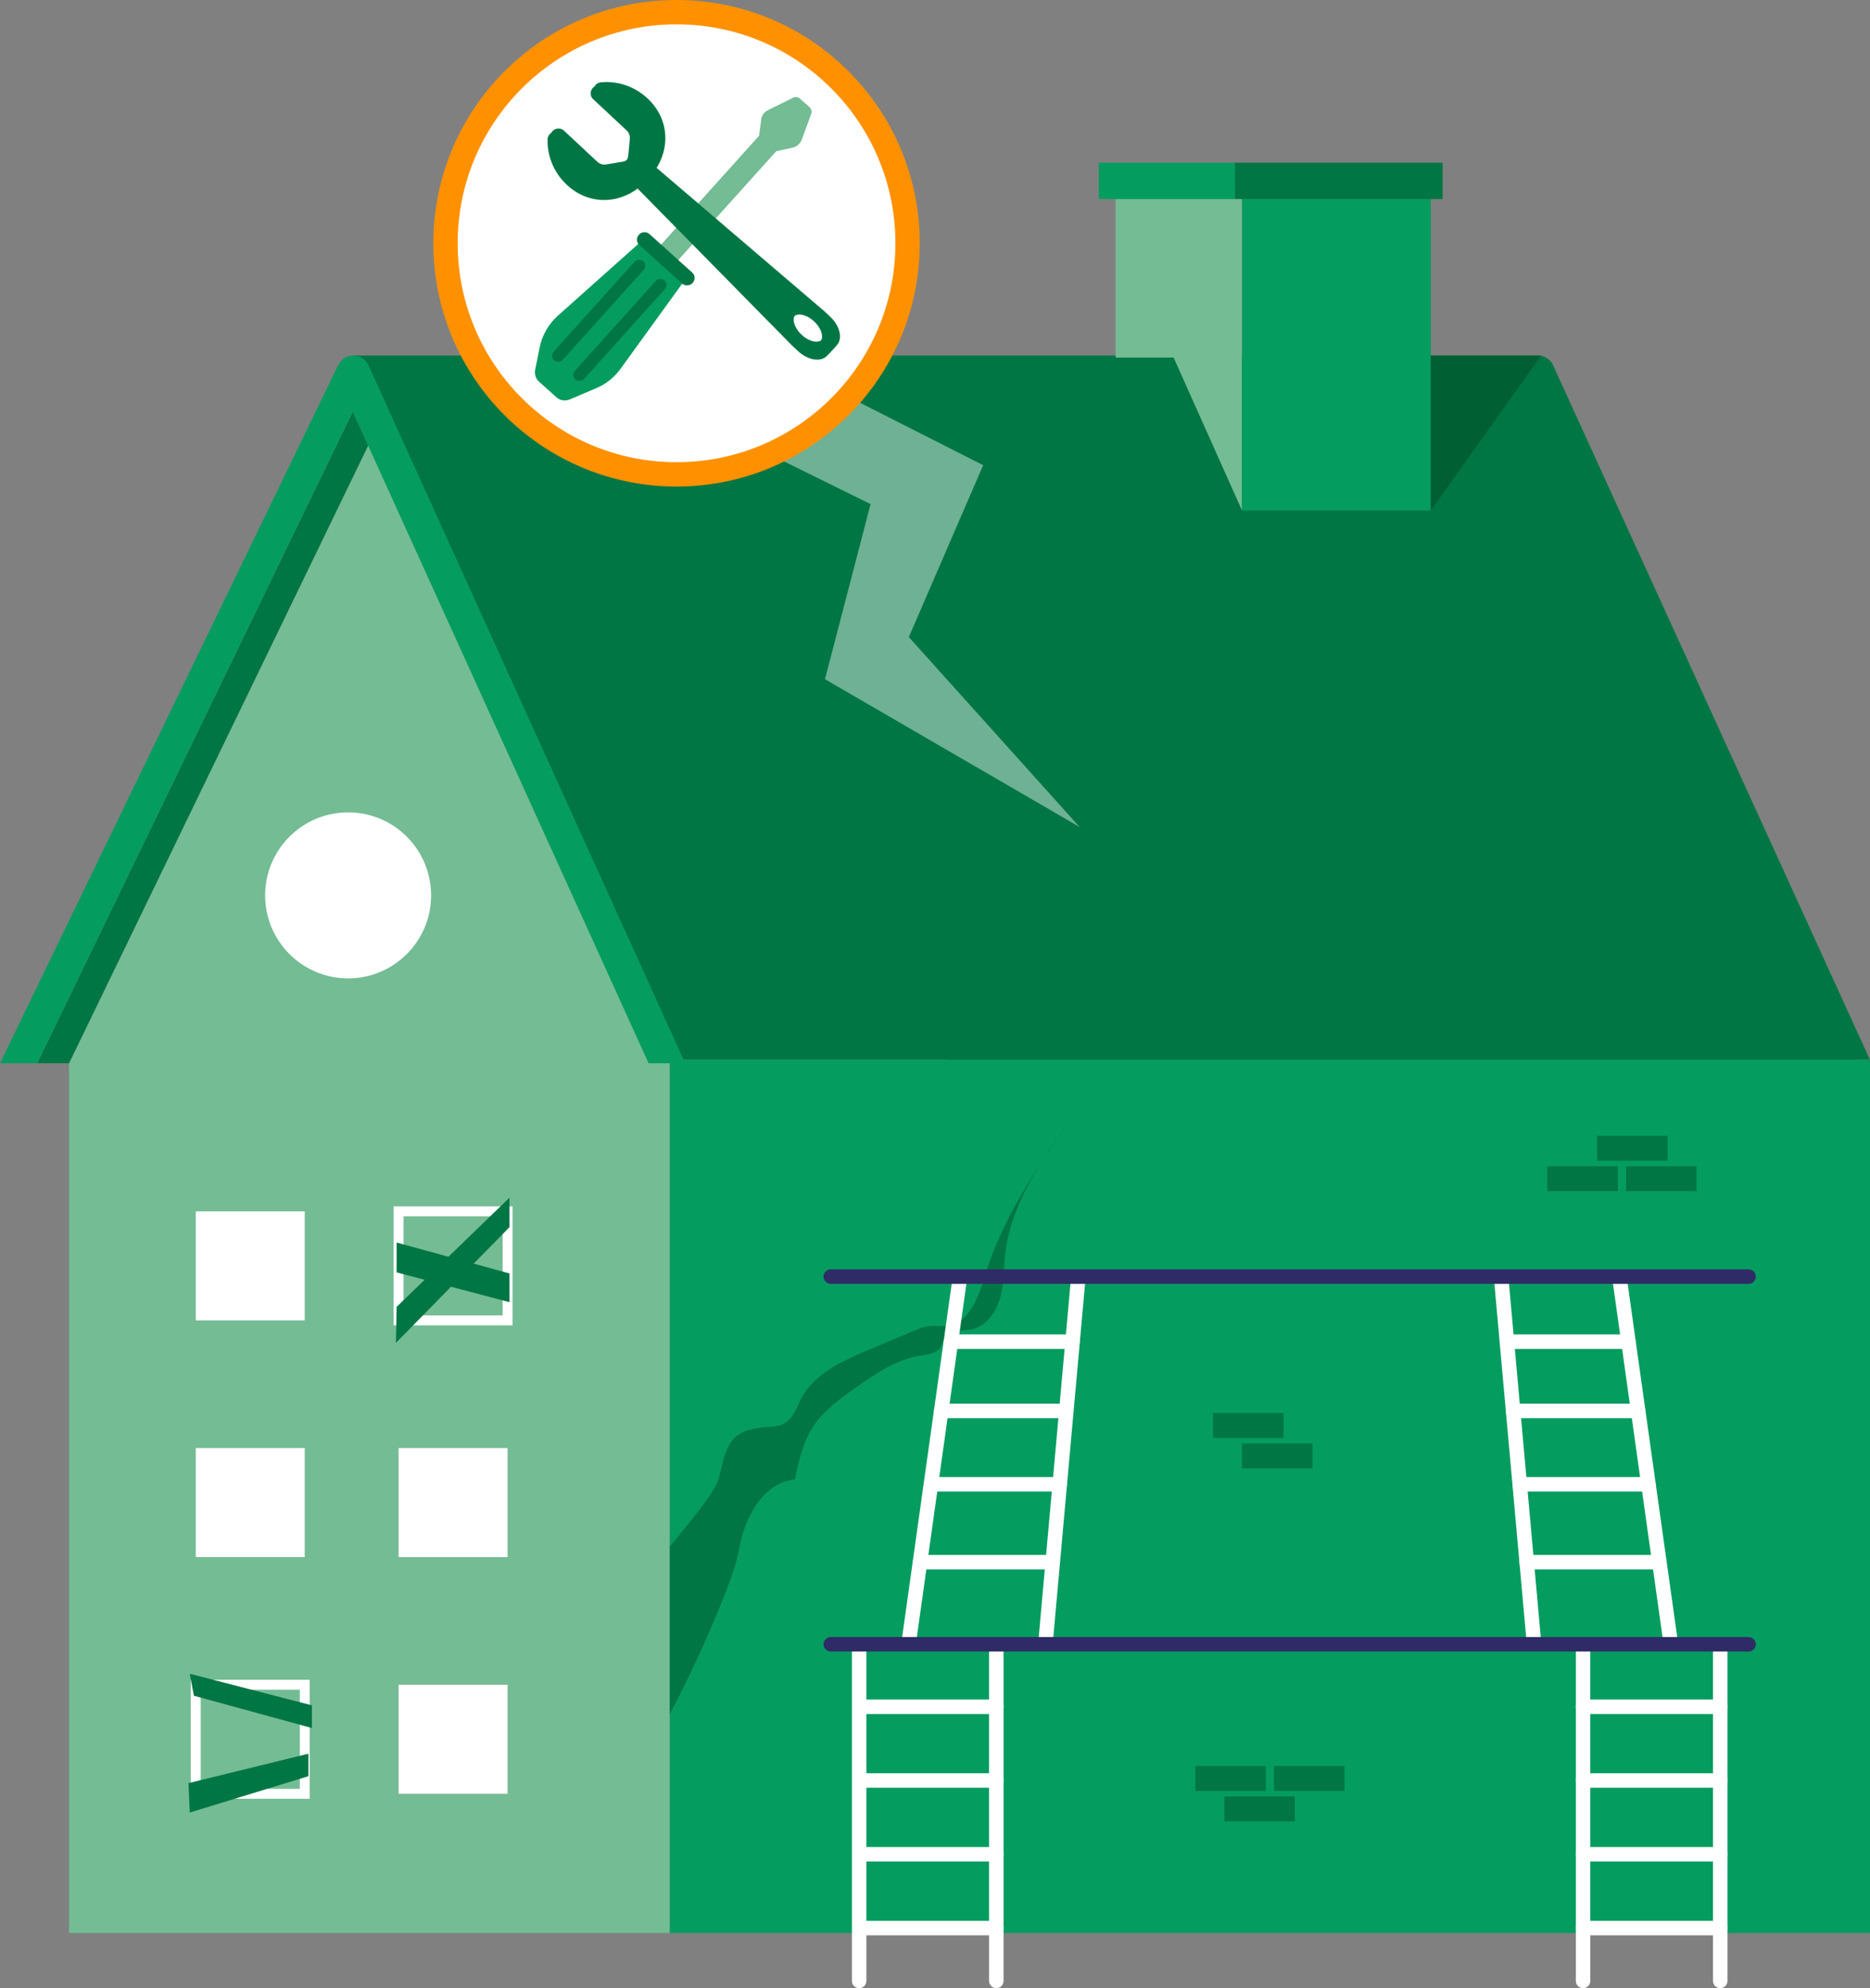 <svg xmlns="http://www.w3.org/2000/svg" id="Laag_2" viewBox="0 0 250.59 266.35"><rect x="0" y="0" width="250.59" height="266.35" fill="#808080" stroke="none"/><defs><style>.cls-1{fill:#006034;}.cls-2{fill:#006d6e;}.cls-3{fill:#007644;}.cls-4,.cls-5{fill:#fff;}.cls-6{fill:#ff9100;}.cls-7{fill:#00a49e;}.cls-8{fill:#8e5393;}.cls-9{fill:#12174a;}.cls-10{fill:#059c60;}.cls-11{fill:#2e2b66;}.cls-12{fill:#74bc94;}.cls-13{fill:none;stroke:#fff;stroke-miterlimit:10;stroke-width:1.33px;}.cls-5{opacity:.43;}</style></defs><g id="Laag_1-2"><path class="cls-12" d="m9.25,142.44v116.52h80.51v-116.52H9.25Zm31.59,97.87h-14.61v-14.61h14.61v14.61Zm0-31.71h-14.61v-14.61h14.61v14.61Zm0-31.71h-14.61v-14.61h14.61v14.61Zm27.19,63.41h-14.61v-14.61h14.61v14.61Zm0-31.71h-14.61v-14.61h14.61v14.61Zm0-31.71h-14.61v-14.61h14.61v14.61Z"></path><rect class="cls-12" x="26.23" y="162.28" width="14.61" height="14.61"></rect><rect class="cls-12" x="26.23" y="193.99" width="14.61" height="14.61"></rect><rect class="cls-12" x="26.23" y="225.7" width="14.61" height="14.61"></rect><rect class="cls-12" x="53.41" y="162.28" width="14.61" height="14.61"></rect><rect class="cls-12" x="53.41" y="193.99" width="14.61" height="14.61"></rect><rect class="cls-12" x="53.41" y="225.7" width="14.61" height="14.61"></rect><rect class="cls-12" x="9.25" y="141.97" width="80.51" height=".47"></rect><polygon class="cls-9" points="93.01 54.3 130.63 54.3 130.63 55.14 188.87 141.97 219.96 141.97 161.71 55.13 161.71 54.3 58.8 54.3 58.81 54.31 58.81 54.3 93.01 54.3"></polygon><polygon class="cls-9" points="130.63 55.14 130.63 54.3 93.01 54.3 93.01 55.14 151.25 141.97 188.88 141.97 188.87 141.97 130.63 55.14"></polygon><polygon class="cls-8" points="24.44 105.52 24.44 105.52 32.76 93.12 24.44 105.52"></polygon><polygon class="cls-8" points="58.81 54.31 58.66 54.53 58.81 54.3 58.81 54.31"></polygon><path class="cls-2" d="m7.39,109.43s0,0,0,0c0,0,0,0,0,0Z"></path><polygon class="cls-12" points="90.66 142.44 9.25 142.44 9.48 141.97 49.33 59.69 49.33 59.68 50.93 56.4 90.45 141.97 90.66 142.44"></polygon><polygon class="cls-3" points="49.34 59.68 47.28 55.14 4.99 142.44 9.25 142.44 49.34 59.68"></polygon><path class="cls-3" d="m208.13,48.94c-.3-.66-.9-1.13-1.6-1.27v-.04h-122.65l43.05,94.81h79.6l44.05-.47-42.45-93.02Z"></path><polygon class="cls-7" points="115.19 113.64 90.3 113.64 97.72 129.97 122.6 129.97 115.19 113.64"></polygon><polygon class="cls-3" points="87.93 47.63 47.28 47.63 91.26 141.97 131.91 141.97 87.93 47.63"></polygon><path class="cls-10" d="m91.83,142.44h-4.92l-.21-.47L49.33,59.69h0s-2.06-4.55-2.06-4.55L4.99,142.44H0L45.33,48.89c.36-.74,1.12-1.24,1.94-1.26h.09c.88.01,1.66.53,2.02,1.32l42.23,93.03.21.47Z"></path><polygon class="cls-12" points="149.5 47.9 149.5 25.22 166.44 25.22 166.44 68.4 157.27 47.9 149.5 47.9"></polygon><rect class="cls-10" x="166.44" y="25.22" width="25.29" height="43.18"></rect><rect class="cls-3" x="165.48" y="21.8" width="27.84" height="4.87"></rect><rect class="cls-10" x="147.25" y="21.8" width="18.23" height="4.87"></rect><polygon class="cls-1" points="206.53 47.63 191.73 47.63 191.73 68.4 206.53 47.63"></polygon><path class="cls-4" d="m57.77,119.95c0,6.14-4.98,11.12-11.12,11.12s-11.12-4.98-11.12-11.12,4.98-11.12,11.12-11.12,11.12,4.98,11.12,11.12Z"></path><rect class="cls-4" x="26.23" y="162.28" width="14.61" height="14.61"></rect><rect class="cls-13" x="53.41" y="162.28" width="14.61" height="14.61"></rect><rect class="cls-4" x="26.23" y="193.99" width="14.61" height="14.61"></rect><rect class="cls-4" x="53.41" y="193.99" width="14.61" height="14.61"></rect><rect class="cls-13" x="26.23" y="225.7" width="14.61" height="14.61"></rect><rect class="cls-4" x="53.41" y="225.7" width="14.61" height="14.61"></rect><rect class="cls-10" x="89.76" y="141.97" width="160.83" height="116.99"></rect><polygon class="cls-5" points="76.25 47.63 116.66 67.53 110.55 90.99 144.67 110.79 121.79 85.35 131.75 62.32 102.77 47.63 76.25 47.63"></polygon><polygon class="cls-3" points="53.15 166.46 68.27 170.6 68.27 174.45 53.15 170.46 53.15 166.46"></polygon><polygon class="cls-3" points="53.15 175.08 68.27 160.45 68.27 164.4 53.06 179.9 53.15 175.08"></polygon><polygon class="cls-3" points="25.43 224.23 41.8 228.46 41.8 231.5 25.98 227.17 25.43 224.23"></polygon><polygon class="cls-3" points="41.33 234.94 41.33 237.95 25.43 242.82 25.26 238.88 41.33 234.94"></polygon><circle class="cls-6" cx="90.66" cy="32.59" r="32.59"></circle><circle class="cls-4" cx="90.66" cy="32.59" r="29.33"></circle><path class="cls-12" d="m102.95,14.73l3.31-1.63c.3-.15.68-.12.93.1l.36.32.58.52.37.33c.25.22.31.6.2.91l-1.27,3.45c-.19.52-.64.92-1.18,1.04l-2.23.49-14.45,16.05-.82-.74-.58-.52-.9-.81,14.45-16.05.29-2.22c.06-.55.45-.99.95-1.23Z"></path><path class="cls-10" d="m74.76,42.29l11.4-10.17,5.75,5.2-8.77,12.11c-.83,1.14-1.95,2.04-3.26,2.58l-3.5,1.49c-.59.25-1.31.18-1.79-.25l-2.39-2.15c-.43-.39-.59-1.02-.48-1.59l.59-2.93c.32-1.65,1.19-3.16,2.44-4.28Z"></path><rect class="cls-3" x="88.21" y="29.83" width="2" height="9.66" rx=".95" ry=".95" transform="translate(3.76 77.76) rotate(-47.99)"></rect><rect class="cls-3" x="74.14" y="43.38" width="17.86" height="1.64" rx=".81" ry=".81" transform="translate(-5.36 76.36) rotate(-48)"></rect><rect class="cls-3" x="71.3" y="40.82" width="17.86" height="1.64" rx=".81" ry=".81" transform="translate(-4.4 73.39) rotate(-48)"></rect><path class="cls-3" d="m110.31,41.56l-23.71-20.26-2.15,2.3,21.88,22.23s.1.1.15.15l.77.72c1.32,1.23,3.06,1.51,3.89.62l.99-1.06c.83-.89.43-2.61-.89-3.84l-.77-.72c-.05-.05-.1-.09-.16-.14Zm-.1,3.9c-.55.59-1.8.32-2.79-.61-.99-.93-1.35-2.15-.8-2.74.55-.59,1.8-.32,2.79.61.99.93,1.35,2.15.8,2.74Z"></path><path class="cls-3" d="m79.89,12.88l4.46,4.16c.32.3.48.72.44,1.16l-.21,2.22c-.06.63-.54,1.15-1.16,1.25l-2.2.36c-.43.07-.87-.06-1.18-.36l-4.46-4.16c-.67-.63-1.79-.18-1.81.74-.06,2.2.81,4.45,2.59,6.1,3.21,2.99,7.75,2.55,10.62-.54,2.88-3.09,3-7.64-.21-10.63-1.77-1.65-4.08-2.37-6.27-2.15-.92.09-1.29,1.23-.61,1.86Z"></path><path class="cls-3" d="m79.5,13.3l4.46,4.16c.32.3.48.72.44,1.16l-.21,2.22c-.06.63-.54,1.15-1.16,1.25l-2.2.36c-.43.07-.87-.06-1.18-.36l-4.46-4.16c-.67-.63-1.79-.18-1.81.74-.06,2.2.81,4.45,2.59,6.1,3.21,2.99,7.75,2.55,10.62-.54,2.88-3.09,3-7.64-.21-10.63-1.77-1.65-4.08-2.37-6.27-2.15-.92.09-1.29,1.23-.61,1.86Z"></path><path class="cls-3" d="m110,41.9l-23.71-20.26-2.15,2.3,21.88,22.23s.1.1.15.15l.77.72c1.32,1.23,3.06,1.51,3.89.62l.99-1.06c.83-.89.43-2.61-.89-3.84l-.77-.72c-.05-.05-.1-.09-.16-.14Zm-.1,3.9c-.55.59-1.8.32-2.79-.61-.99-.93-1.35-2.15-.8-2.74.55-.59,1.8-.32,2.79.61.99.93,1.35,2.15.8,2.74Z"></path><path class="cls-3" d="m132.09,170.58c1.6-5.16,4.24-9.88,7.18-14.44-2.25,3.7-4.08,7.58-4.56,11.83-.23,1.99-.15,4.04-.7,5.96-.55,1.93-1.91,3.8-3.88,4.17-1.18.23-2.66-.01-3.39.94-.36.45-.43,1.09-.77,1.56-.57.78-1.69.86-2.65,1.01-3.19.49-5.97,2.41-8.61,4.27-2.13,1.49-4.29,3.03-5.72,5.2-1.38,2.11-1.94,4.64-2.47,7.11-4.4.47-6.86,5.36-7.56,9.72-.6,3.67-5.96,15.78-9.19,21.67v-22.43c3.07-3.72,6.13-7.36,6.58-9.19.7-2.75.98-5.54,3.9-6.35,3.82-1.08,4.96.65,6.89-3.79,1.57-3.56,5.48-5.38,9.07-6.9,2.01-.85,4-1.69,6-2.53.82-.35,1.66-.7,2.55-.76.66-.04,1.34.09,2.01.03,3.14-.28,4.41-4.07,5.34-7.09Z"></path><path class="cls-3" d="m142.98,150.57c-1.25,1.84-2.51,3.68-3.71,5.57,1.17-1.9,2.45-3.76,3.71-5.57Z"></path><path class="cls-4" d="m115.13,266.35c-.54,0-.97-.44-.97-.97v-45.1c0-.54.44-.97.97-.97s.97.44.97.97v45.1c0,.54-.44.97-.97.97Z"></path><path class="cls-4" d="m133.51,266.35c-.54,0-.97-.44-.97-.97v-45.1c0-.54.44-.97.97-.97s.97.44.97.97v45.1c0,.54-.44.97-.97.97Z"></path><path class="cls-4" d="m133.51,229.62h-18.38c-.54,0-.97-.44-.97-.97s.44-.97.97-.97h18.38c.54,0,.97.44.97.97s-.44.97-.97.97Z"></path><path class="cls-4" d="m133.51,239.5h-18.38c-.54,0-.97-.44-.97-.97s.44-.97.97-.97h18.38c.54,0,.97.44.97.97s-.44.97-.97.97Z"></path><path class="cls-4" d="m133.51,249.38h-18.38c-.54,0-.97-.44-.97-.97s.44-.97.97-.97h18.38c.54,0,.97.44.97.97s-.44.97-.97.97Z"></path><path class="cls-4" d="m133.51,259.27h-18.38c-.54,0-.97-.44-.97-.97s.44-.97.97-.97h18.38c.54,0,.97.44.97.97s-.44.97-.97.97Z"></path><path class="cls-4" d="m212.14,266.35c-.54,0-.97-.44-.97-.97v-45.1c0-.54.44-.97.97-.97s.97.44.97.97v45.1c0,.54-.44.97-.97.97Z"></path><path class="cls-4" d="m230.52,266.35c-.54,0-.97-.44-.97-.97v-45.1c0-.54.44-.97.97-.97s.97.44.97.97v45.1c0,.54-.44.97-.97.97Z"></path><path class="cls-4" d="m230.52,229.62h-18.38c-.54,0-.97-.44-.97-.97s.44-.97.97-.97h18.38c.54,0,.97.44.97.97s-.44.97-.97.97Z"></path><path class="cls-4" d="m230.52,239.5h-18.38c-.54,0-.97-.44-.97-.97s.44-.97.97-.97h18.38c.54,0,.97.44.97.97s-.44.97-.97.97Z"></path><path class="cls-4" d="m230.52,249.38h-18.38c-.54,0-.97-.44-.97-.97s.44-.97.97-.97h18.38c.54,0,.97.44.97.97s-.44.97-.97.97Z"></path><path class="cls-4" d="m230.52,259.27h-18.38c-.54,0-.97-.44-.97-.97s.44-.97.97-.97h18.38c.54,0,.97.44.97.97s-.44.97-.97.97Z"></path><path class="cls-4" d="m121.77,221.09s-.09,0-.14,0c-.53-.07-.9-.57-.83-1.1l6.87-48.97c.07-.53.57-.9,1.1-.83.53.07.9.57.83,1.1l-6.87,48.97c-.07.49-.48.84-.96.84Z"></path><path class="cls-4" d="m140.1,221.09s-.06,0-.09,0c-.53-.05-.93-.52-.88-1.06l4.4-48.97c.05-.53.52-.93,1.06-.88.53.05.93.52.88,1.06l-4.4,48.97c-.05.51-.47.89-.97.89Z"></path><path class="cls-4" d="m143.72,180.71h-16.29c-.54,0-.97-.44-.97-.97s.44-.97.97-.97h16.29c.54,0,.97.44.97.97s-.44.97-.97.97Z"></path><path class="cls-4" d="m142.89,189.99h-16.76c-.54,0-.97-.44-.97-.97s.44-.97.97-.97h16.76c.54,0,.97.44.97.97s-.44.97-.97.97Z"></path><path class="cls-4" d="m142.01,199.82h-17.25c-.54,0-.97-.44-.97-.97s.44-.97.97-.97h17.25c.54,0,.97.44.97.97s-.44.97-.97.97Z"></path><path class="cls-4" d="m141.07,210.25h-17.78c-.54,0-.97-.44-.97-.97s.44-.97.97-.97h17.78c.54,0,.97.44.97.97s-.44.97-.97.97Z"></path><path class="cls-4" d="m205.56,221.09c-.5,0-.92-.38-.97-.89l-4.4-48.97c-.05-.53.35-1.01.88-1.06.54-.05,1.01.35,1.06.88l4.4,48.97c.05.53-.35,1.01-.88,1.06-.03,0-.06,0-.09,0Z"></path><path class="cls-4" d="m223.88,221.09c-.48,0-.89-.35-.96-.84l-6.87-48.97c-.07-.53.3-1.02.83-1.1.53-.08,1.02.3,1.1.83l6.87,48.97c.07.53-.3,1.02-.83,1.1-.05,0-.09,0-.14,0Z"></path><path class="cls-4" d="m218.22,180.71h-16.29c-.54,0-.97-.44-.97-.97s.44-.97.97-.97h16.29c.54,0,.97.44.97.97s-.44.97-.97.97Z"></path><path class="cls-4" d="m219.52,189.99h-16.76c-.54,0-.97-.44-.97-.97s.44-.97.97-.97h16.76c.54,0,.97.44.97.97s-.44.97-.97.97Z"></path><path class="cls-4" d="m220.9,199.82h-17.25c-.54,0-.97-.44-.97-.97s.44-.97.97-.97h17.25c.54,0,.97.44.97.97s-.44.97-.97.97Z"></path><path class="cls-4" d="m222.36,210.25h-17.78c-.54,0-.97-.44-.97-.97s.44-.97.97-.97h17.78c.54,0,.97.44.97.97s-.44.97-.97.97Z"></path><path class="cls-11" d="m234.32,221.25h-122.99c-.54,0-.97-.44-.97-.97s.44-.97.97-.97h122.99c.54,0,.97.44.97.97s-.44.97-.97.97Z"></path><path class="cls-11" d="m234.32,171.99h-122.99c-.54,0-.97-.44-.97-.97s.44-.97.97-.97h122.99c.54,0,.97.44.97.97s-.44.97-.97.97Z"></path><rect class="cls-3" x="160.18" y="236.59" width="9.45" height="3.34"></rect><rect class="cls-3" x="164.06" y="240.67" width="9.45" height="3.34"></rect><rect class="cls-3" x="170.72" y="236.59" width="9.45" height="3.34"></rect><rect class="cls-3" x="162.55" y="189.3" width="9.45" height="3.34"></rect><rect class="cls-3" x="166.43" y="193.38" width="9.45" height="3.34"></rect><rect class="cls-3" x="217.9" y="156.23" width="9.45" height="3.34" transform="translate(445.25 315.81) rotate(180)"></rect><rect class="cls-3" x="214.02" y="152.15" width="9.45" height="3.34" transform="translate(437.49 307.65) rotate(180)"></rect><rect class="cls-3" x="207.36" y="156.23" width="9.45" height="3.34" transform="translate(424.16 315.81) rotate(180)"></rect></g></svg>